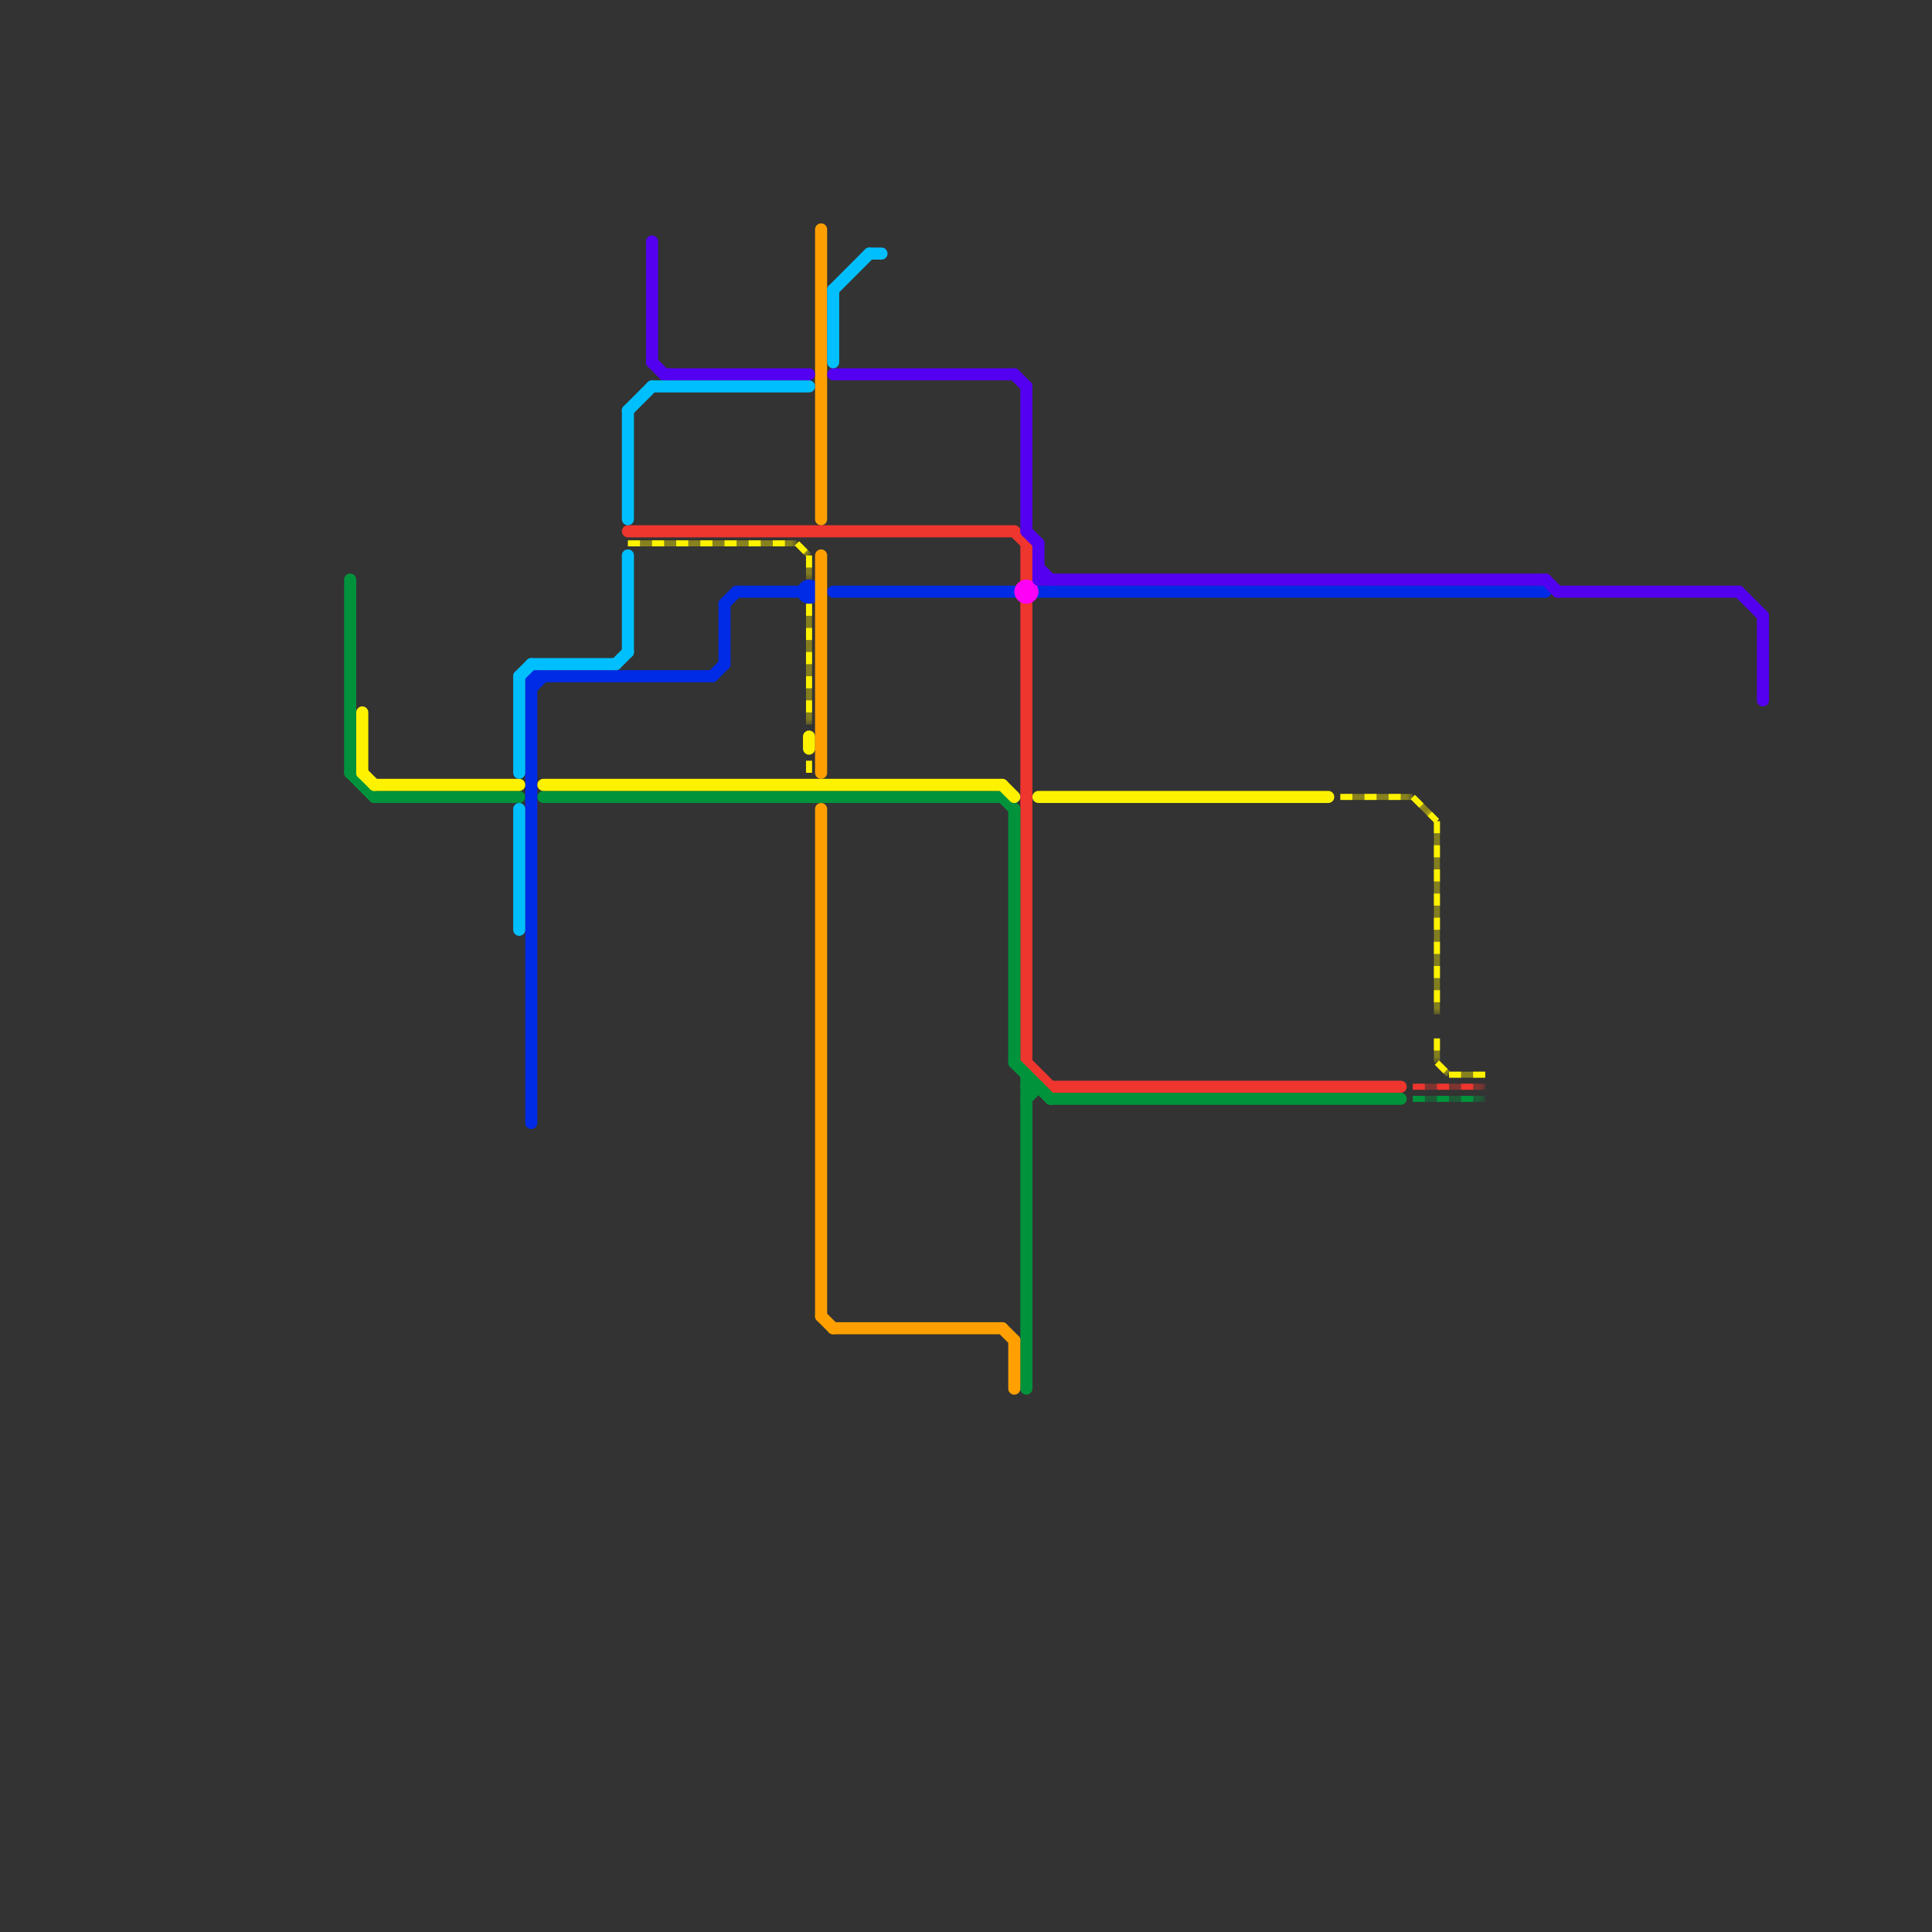 
<svg version="1.1" xmlns="http://www.w3.org/2000/svg" viewBox="0 0 160 160">
<rect x="0" y="0" width="160" height="160" fill="#333333" stroke="none"/>
<style>text { font: 1px Helvetica; font-weight: 600; white-space: pre; dominant-baseline: central; } line { stroke-width: 1; fill: none; stroke-linecap: round; stroke-linejoin: round; } .c0 { stroke: #ee352e } .c1 { stroke: #00933c } .c2 { stroke: #002be6 } .c3 { stroke: #fff200 } .c4 { stroke: #ff00f7 } .c5 { stroke: #ffa000 } .c6 { stroke: #5400f0 } .c7 { stroke: #00bfff } .lsq3 { stroke-width: 0.375; stroke-linecap: butt; }.lsq3 { stroke-width: 0.375; stroke-linecap: butt; }.lsq3 { stroke-width: 0.375; stroke-linecap: butt; }.lsq3 { stroke-width: 0.375; stroke-linecap: butt; }.lsq3 { stroke-width: 0.375; stroke-linecap: butt; }.w1 { stroke-width: 1; }.w3 { stroke-width: .5; }.l10 { stroke-dasharray: 1 1; stroke-linecap: butt; }.sl-b { stroke-linecap: butt; }</style><defs><g id="wm-xf"><circle r="1.2" fill="#000"/><circle r="0.9" fill="#fff"/><circle r="0.6" fill="#000"/><circle r="0.3" fill="#fff"/></g><g id="wm"><circle r="0.6" fill="#000"/><circle r="0.3" fill="#fff"/></g></defs><line class="c0 " x1="84" y1="44" x2="85" y2="45"/><line class="c0 " x1="85" y1="45" x2="85" y2="48"/><line class="c0 " x1="85" y1="50" x2="85" y2="88"/><line class="c0 " x1="87" y1="90" x2="116" y2="90"/><line class="c0 " x1="85" y1="88" x2="87" y2="90"/><line class="c0 " x1="52" y1="44" x2="84" y2="44"/><mask id="k1-2-1" maskUnits="userSpaceOnUse"><line class="w3 sl-b" x1="117" y1="90" x2="123" y2="90" stroke="#fff"/><line class="lsq3" x1="117" y1="90" x2="123" y2="90" stroke="#000"/></mask><line class="c0 w3 sl-b" x1="117" y1="90" x2="123" y2="90" mask="url(#k1-2-1)"/><line class="c0 w3 l10" x1="117" y1="90" x2="123" y2="90"/><mask id="k2-1-1" maskUnits="userSpaceOnUse"><line class="w3 sl-b" x1="117" y1="91" x2="123" y2="91" stroke="#fff"/><line class="lsq3" x1="117" y1="91" x2="123" y2="91" stroke="#000"/></mask><line class="c1 w3 sl-b" x1="117" y1="91" x2="123" y2="91" mask="url(#k2-1-1)"/><line class="c1 w3 l10" x1="117" y1="91" x2="123" y2="91"/><line class="c1 " x1="85" y1="90" x2="86" y2="90"/><line class="c1 " x1="83" y1="66" x2="84" y2="67"/><line class="c1 " x1="85" y1="89" x2="85" y2="115"/><line class="c1 " x1="29" y1="64" x2="31" y2="66"/><line class="c1 " x1="45" y1="66" x2="83" y2="66"/><line class="c1 " x1="85" y1="91" x2="86" y2="90"/><line class="c1 " x1="31" y1="66" x2="43" y2="66"/><line class="c1 " x1="84" y1="88" x2="87" y2="91"/><line class="c1 " x1="87" y1="91" x2="116" y2="91"/><line class="c1 " x1="84" y1="67" x2="84" y2="88"/><line class="c1 " x1="29" y1="48" x2="29" y2="64"/><circle cx="67" cy="49" r="1" fill="#002be6" /><line class="c2 " x1="59" y1="56" x2="60" y2="55"/><line class="c2 " x1="44" y1="56" x2="59" y2="56"/><line class="c2 " x1="61" y1="49" x2="66" y2="49"/><line class="c2 " x1="86" y1="49" x2="128" y2="49"/><line class="c2 " x1="44" y1="57" x2="45" y2="56"/><line class="c2 " x1="60" y1="50" x2="61" y2="49"/><line class="c2 " x1="60" y1="50" x2="60" y2="55"/><line class="c2 " x1="69" y1="49" x2="84" y2="49"/><line class="c2 " x1="44" y1="56" x2="44" y2="93"/><mask id="k4-1-1" maskUnits="userSpaceOnUse"><line class="w3 sl-b" x1="66" y1="45" x2="67" y2="46" stroke="#fff"/><line class="lsq3" x1="66" y1="45" x2="67" y2="46" stroke="#000"/></mask><line class="c3 w3 sl-b" x1="66" y1="45" x2="67" y2="46" mask="url(#k4-1-1)"/><line class="c3 w3 l10" x1="66" y1="45" x2="67" y2="46"/><mask id="k4-1-2" maskUnits="userSpaceOnUse"><line class="w3 sl-b" x1="119" y1="68" x2="119" y2="84" stroke="#fff"/><line class="lsq3" x1="119" y1="68" x2="119" y2="84" stroke="#000"/></mask><line class="c3 w3 sl-b" x1="119" y1="68" x2="119" y2="84" mask="url(#k4-1-2)"/><line class="c3 w3 l10" x1="119" y1="68" x2="119" y2="84"/><mask id="k4-1-3" maskUnits="userSpaceOnUse"><line class="w3 sl-b" x1="111" y1="66" x2="117" y2="66" stroke="#fff"/><line class="lsq3" x1="111" y1="66" x2="117" y2="66" stroke="#000"/></mask><line class="c3 w3 sl-b" x1="111" y1="66" x2="117" y2="66" mask="url(#k4-1-3)"/><line class="c3 w3 l10" x1="111" y1="66" x2="117" y2="66"/><mask id="k4-1-4" maskUnits="userSpaceOnUse"><line class="w3 sl-b" x1="119" y1="88" x2="120" y2="89" stroke="#fff"/><line class="lsq3" x1="119" y1="88" x2="120" y2="89" stroke="#000"/></mask><line class="c3 w3 sl-b" x1="119" y1="88" x2="120" y2="89" mask="url(#k4-1-4)"/><line class="c3 w3 l10" x1="119" y1="88" x2="120" y2="89"/><mask id="k4-1-5" maskUnits="userSpaceOnUse"><line class="w3 sl-b" x1="52" y1="45" x2="66" y2="45" stroke="#fff"/><line class="lsq3" x1="52" y1="45" x2="66" y2="45" stroke="#000"/></mask><line class="c3 w3 sl-b" x1="52" y1="45" x2="66" y2="45" mask="url(#k4-1-5)"/><line class="c3 w3 l10" x1="52" y1="45" x2="66" y2="45"/><mask id="k4-1-6" maskUnits="userSpaceOnUse"><line class="w3 sl-b" x1="120" y1="89" x2="123" y2="89" stroke="#fff"/><line class="lsq3" x1="120" y1="89" x2="123" y2="89" stroke="#000"/></mask><line class="c3 w3 sl-b" x1="120" y1="89" x2="123" y2="89" mask="url(#k4-1-6)"/><line class="c3 w3 l10" x1="120" y1="89" x2="123" y2="89"/><mask id="k4-1-7" maskUnits="userSpaceOnUse"><line class="w3 sl-b" x1="67" y1="46" x2="67" y2="48" stroke="#fff"/><line class="lsq3" x1="67" y1="46" x2="67" y2="48" stroke="#000"/></mask><line class="c3 w3 sl-b" x1="67" y1="46" x2="67" y2="48" mask="url(#k4-1-7)"/><line class="c3 w3 l10" x1="67" y1="46" x2="67" y2="48"/><mask id="k4-1-8" maskUnits="userSpaceOnUse"><line class="w3 sl-b" x1="67" y1="63" x2="67" y2="64" stroke="#fff"/><line class="lsq3" x1="67" y1="63" x2="67" y2="64" stroke="#000"/></mask><line class="c3 w3 sl-b" x1="67" y1="63" x2="67" y2="64" mask="url(#k4-1-8)"/><line class="c3 w3 l10" x1="67" y1="63" x2="67" y2="64"/><mask id="k4-1-9" maskUnits="userSpaceOnUse"><line class="w3 sl-b" x1="67" y1="50" x2="67" y2="60" stroke="#fff"/><line class="lsq3" x1="67" y1="50" x2="67" y2="60" stroke="#000"/></mask><line class="c3 w3 sl-b" x1="67" y1="50" x2="67" y2="60" mask="url(#k4-1-9)"/><line class="c3 w3 l10" x1="67" y1="50" x2="67" y2="60"/><mask id="k4-1-10" maskUnits="userSpaceOnUse"><line class="w3 sl-b" x1="119" y1="86" x2="119" y2="88" stroke="#fff"/><line class="lsq3" x1="119" y1="86" x2="119" y2="88" stroke="#000"/></mask><line class="c3 w3 sl-b" x1="119" y1="86" x2="119" y2="88" mask="url(#k4-1-10)"/><line class="c3 w3 l10" x1="119" y1="86" x2="119" y2="88"/><mask id="k4-1-11" maskUnits="userSpaceOnUse"><line class="w3 sl-b" x1="117" y1="66" x2="119" y2="68" stroke="#fff"/><line class="lsq3" x1="117" y1="66" x2="119" y2="68" stroke="#000"/></mask><line class="c3 w3 sl-b" x1="117" y1="66" x2="119" y2="68" mask="url(#k4-1-11)"/><line class="c3 w3 l10" x1="117" y1="66" x2="119" y2="68"/><line class="c3 " x1="30" y1="64" x2="31" y2="65"/><line class="c3 " x1="83" y1="65" x2="84" y2="66"/><line class="c3 " x1="31" y1="65" x2="43" y2="65"/><line class="c3 " x1="30" y1="59" x2="30" y2="64"/><line class="c3 " x1="86" y1="66" x2="110" y2="66"/><line class="c3 " x1="67" y1="61" x2="67" y2="62"/><line class="c3 " x1="45" y1="65" x2="83" y2="65"/><circle cx="85" cy="49" r="1" fill="#ff00f7" /><line class="c5 " x1="68" y1="19" x2="68" y2="43"/><line class="c5 " x1="84" y1="111" x2="84" y2="115"/><line class="c5 " x1="68" y1="46" x2="68" y2="64"/><line class="c5 " x1="83" y1="110" x2="84" y2="111"/><line class="c5 " x1="69" y1="110" x2="83" y2="110"/><line class="c5 " x1="68" y1="109" x2="69" y2="110"/><line class="c5 " x1="68" y1="67" x2="68" y2="109"/><line class="c6 " x1="84" y1="31" x2="85" y2="32"/><line class="c6 " x1="146" y1="51" x2="146" y2="58"/><line class="c6 " x1="85" y1="32" x2="85" y2="44"/><line class="c6 " x1="86" y1="47" x2="87" y2="48"/><line class="c6 " x1="54" y1="20" x2="54" y2="30"/><line class="c6 " x1="55" y1="31" x2="67" y2="31"/><line class="c6 " x1="69" y1="31" x2="84" y2="31"/><line class="c6 " x1="85" y1="44" x2="86" y2="45"/><line class="c6 " x1="144" y1="49" x2="146" y2="51"/><line class="c6 " x1="86" y1="48" x2="128" y2="48"/><line class="c6 " x1="54" y1="30" x2="55" y2="31"/><line class="c6 " x1="86" y1="45" x2="86" y2="48"/><line class="c6 " x1="129" y1="49" x2="144" y2="49"/><line class="c6 " x1="128" y1="48" x2="129" y2="49"/><line class="c7 " x1="43" y1="67" x2="43" y2="77"/><line class="c7 " x1="44" y1="55" x2="51" y2="55"/><line class="c7 " x1="52" y1="34" x2="52" y2="43"/><line class="c7 " x1="52" y1="46" x2="52" y2="54"/><line class="c7 " x1="43" y1="56" x2="43" y2="64"/><line class="c7 " x1="51" y1="55" x2="52" y2="54"/><line class="c7 " x1="72" y1="21" x2="73" y2="21"/><line class="c7 " x1="69" y1="24" x2="69" y2="30"/><line class="c7 " x1="69" y1="24" x2="72" y2="21"/><line class="c7 " x1="52" y1="34" x2="54" y2="32"/><line class="c7 " x1="43" y1="56" x2="44" y2="55"/><line class="c7 " x1="54" y1="32" x2="67" y2="32"/>
</svg>
